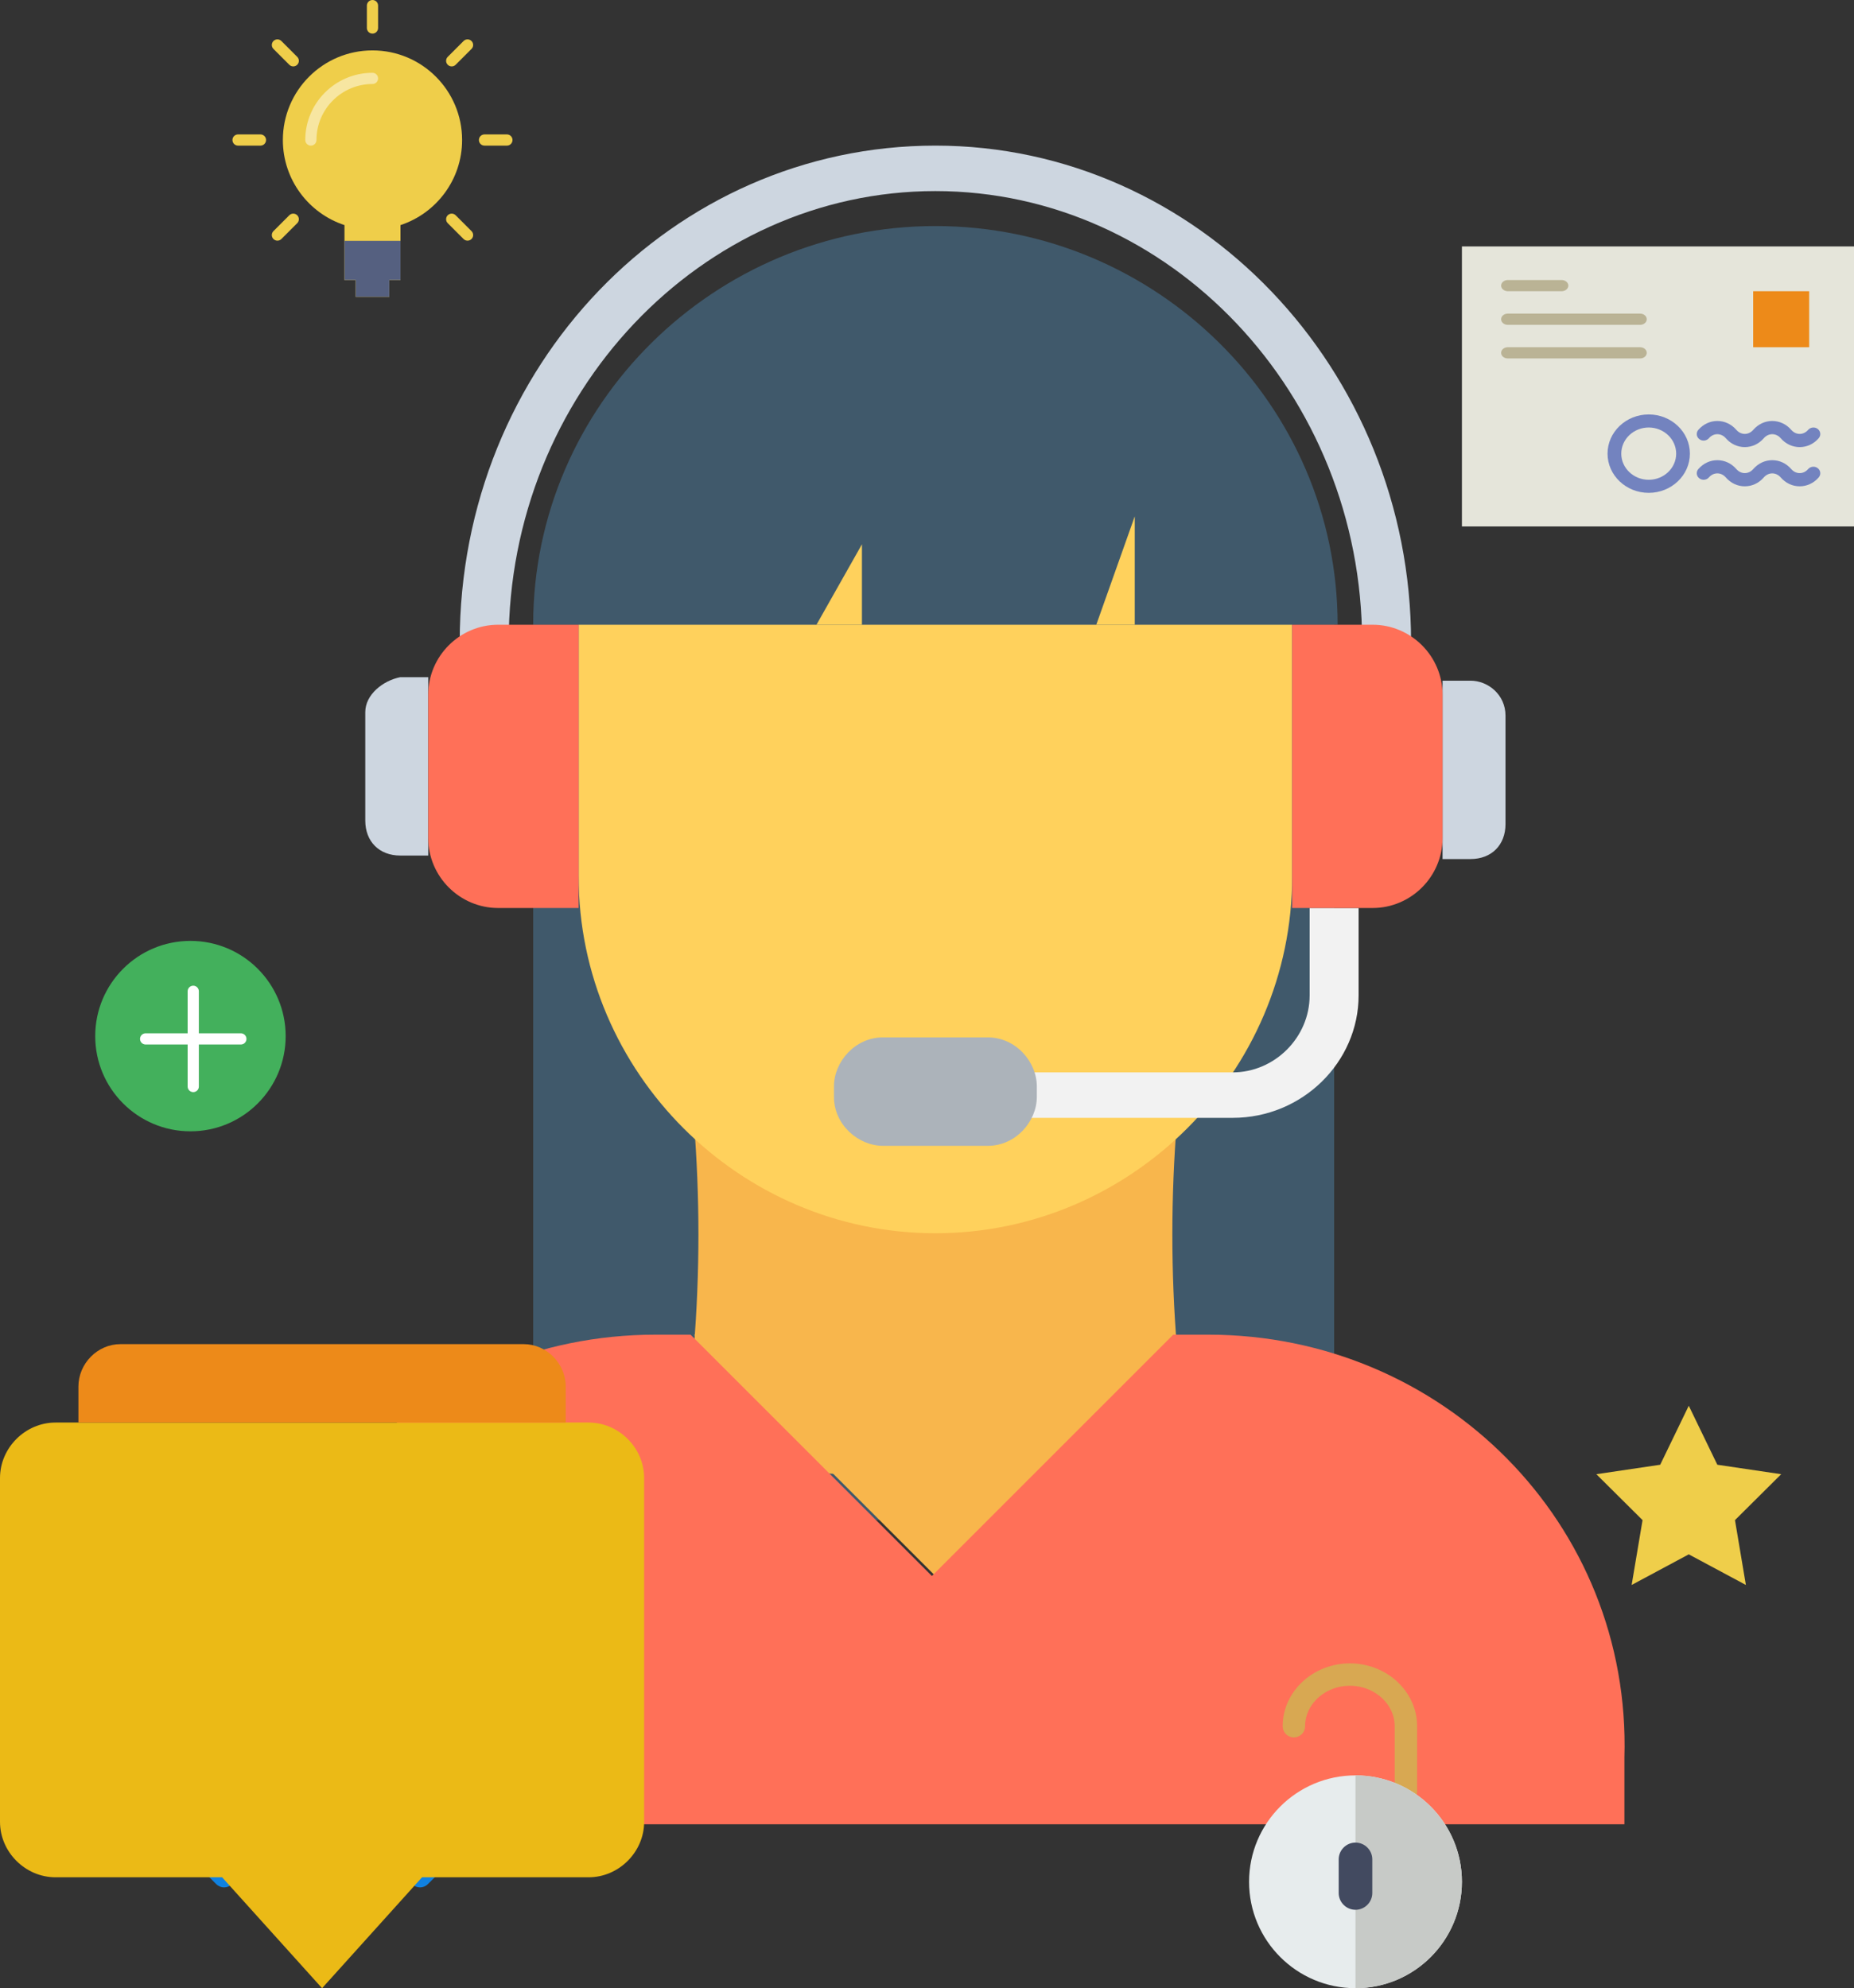 <?xml version="1.0" encoding="UTF-8"?>
<svg width="331px" height="355px" viewBox="0 0 331 355" version="1.1" xmlns="http://www.w3.org/2000/svg" xmlns:xlink="http://www.w3.org/1999/xlink">
    <rect x="0" y="0" width="331" height="355" fill="#333333" stroke="none"/>
    <!-- Generator: Sketch 54.1 (76490) - https://sketchapp.com -->
    <title>Group 47</title>
    <desc>Created with Sketch.</desc>
    <g id="Page-1" stroke="none" stroke-width="1" fill="none" fill-rule="evenodd">
        <g id="Call-Centers-Industry-Detail" transform="translate(-1103, -2644)">
            <g id="Group-47" transform="translate(1103, 2644)">
                <g id="support" transform="translate(41, 26)" fill-rule="nonzero">
                    <polygon id="Path" fill="#F8B64C" points="87.283 130.508 125.998 169.223 164.714 130.508"></polygon>
                    <rect id="Rectangle" fill="#40596B" x="54.188" y="85.548" width="142.997" height="159.857"></rect>
                    <path d="M171.583,234.79 C140.985,238.536 111.012,238.536 80.414,234.79 C84.785,207.939 84.785,181.088 80.414,153.613 C111.012,149.866 140.985,149.866 171.583,153.613 C167.211,181.088 167.211,207.939 171.583,234.79 Z" id="Path" fill="#F8B64C"></path>
                    <path d="M62.306,69.938 L62.306,130.508 C62.306,165.477 91.03,194.202 125.999,194.202 C160.968,194.202 189.692,165.477 189.692,130.508 L189.692,69.938 L62.306,69.938 L62.306,69.938 Z" id="Path" fill="#FFD15C"></path>
                    <path d="M125.998,14.362 C86.658,14.362 54.188,46.209 54.188,85.548 L197.809,85.548 C197.809,46.208 165.338,14.362 125.998,14.362 Z" id="Path" fill="#40596B"></path>
                    <path d="M210.922,88.671 L202.18,88.671 C202.18,44.335 167.836,8.118 125.998,8.118 C84.16,8.118 49.817,44.335 49.817,88.671 L41.074,88.671 C41.074,39.34 79.165,0 125.998,0 C172.831,0 210.922,39.964 210.922,88.671 Z" id="Path" fill="#CDD6E0"></path>
                    <path d="M179.076,173.595 L137.863,173.595 L137.863,165.477 L179.075,165.477 C186.569,165.477 192.813,159.232 192.813,151.739 L192.813,136.128 L201.556,136.128 L201.556,151.739 C201.556,163.603 191.564,173.595 179.076,173.595 Z" id="Path" fill="#F2F2F2"></path>
                    <path d="M135.365,159.232 L116.632,159.232 C111.636,159.232 107.889,163.603 107.889,167.975 L107.889,169.848 C107.889,174.844 112.26,178.591 116.632,178.591 L135.365,178.591 C140.361,178.591 144.108,174.22 144.108,169.848 L144.108,167.975 C144.107,163.603 140.361,159.232 135.365,159.232 Z" id="Path" fill="#ACB3BA"></path>
                    <g id="Group" transform="translate(23.904, 94.422)" fill="#CDD6E0">
                        <path d="M197.634,1.117 L192.638,1.117 L192.638,32.964 L197.634,32.964 C201.38,32.964 203.878,30.466 203.878,26.719 L203.878,7.361 C203.878,3.615 200.756,1.117 197.634,1.117 Z" id="Path"></path>
                        <path d="M0.31,6.737 L0.31,26.095 C0.31,29.841 2.808,32.339 6.555,32.339 L11.55,32.339 L11.55,0.492 L6.555,0.492 C3.432,1.117 0.31,3.615 0.31,6.737 Z" id="Path"></path>
                    </g>
                    <g id="Group" transform="translate(35.259, 85.458)" fill="#FF7058">
                        <path d="M168.794,0.09 L154.432,0.09 L154.432,50.67 L168.794,50.67 C175.663,50.67 181.283,45.05 181.283,38.181 L181.283,12.579 C181.283,5.71 175.663,0.09 168.794,0.09 Z" id="Path"></path>
                        <path d="M0.195,12.579 L0.195,38.181 C0.195,45.05 5.815,50.67 12.684,50.67 L27.047,50.67 L27.047,0.09 L12.684,0.09 C5.815,0.09 0.195,5.71 0.195,12.579 Z" id="Path"></path>
                    </g>
                    <g id="Group" transform="translate(104.582, 65.737)" fill="#FFD15C">
                        <polygon id="Path" points="57.01 19.811 57.01 0.454 50.141 19.811"></polygon>
                        <polygon id="Path" points="8.303 19.811 8.303 5.449 0.186 19.811"></polygon>
                    </g>
                    <polygon id="Path" fill="#F8B64C" points="82.912 212.31 125.998 255.396 169.085 212.31"></polygon>
                    <path d="M174.705,212.31 L168.46,212.31 L125.374,255.396 L82.287,212.31 L76.043,212.31 C34.205,212.31 0.485,246.029 0.485,287.867 L0.485,299.732 L249.013,299.732 L249.013,287.867 C250.262,246.03 216.542,212.31 174.705,212.31 Z" id="Path" fill="#FF7058"></path>
                </g>
                <g id="comment" transform="translate(0, 240)" fill-rule="nonzero">
                    <path d="M40.013,97 C39.509,97 39.004,96.808 38.615,96.422 L30.589,88.423 C29.809,87.645 29.803,86.379 30.575,85.593 C31.348,84.809 32.603,84.801 33.385,85.579 L41.411,93.578 C42.191,94.356 42.197,95.622 41.425,96.408 C41.035,96.802 40.525,97 40.013,97 Z" id="Path" fill="#1081E0"></path>
                    <path d="M74.986,97 C74.474,97 73.963,96.802 73.574,96.408 C72.803,95.622 72.809,94.356 73.588,93.578 L81.616,85.577 C82.398,84.801 83.653,84.809 84.426,85.591 C85.197,86.377 85.191,87.643 84.412,88.421 L76.384,96.422 C75.997,96.808 75.493,97 74.986,97 Z" id="Path" fill="#1081E0"></path>
                    <path d="M105.086,14 L9.914,14 C4.517,14 0,18.509 0,23.902 L0,85.294 C0,90.687 4.517,95.196 9.914,95.196 L39.655,95.196 L57.5,115 L75.345,95.196 L105.086,95.196 C110.483,95.196 115,90.687 115,85.294 L115,23.902 C115,18.509 110.483,14 105.086,14 Z" id="Path" fill="#EBBA16"></path>
                    <path d="M101,14 L101,7.586 C101,3.456 97.583,0 93.5,0 L21.5,0 C17.417,0 14,3.456 14,7.586 L14,14 L101,14 Z" id="Path" fill="#ED8A19"></path>
                </g>
                <g id="letter-(1)" transform="translate(261, 44)" fill-rule="nonzero">
                    <polygon id="Path" fill="#E5E5DA" points="0 0 0 0.127 0 49.843 0 50 0.156 50 69.446 50 69.844 50 70 50 70 49.843 70 0.127 70 0"></polygon>
                    <rect id="Rectangle" fill="#ED8A19" x="52" y="8" width="10" height="10"></rect>
                    <path d="M31.818,14 L8.182,14 C7.529,14 7,13.553 7,13 C7,12.447 7.529,12 8.182,12 L31.818,12 C32.471,12 33,12.447 33,13 C33,13.553 32.471,14 31.818,14 Z" id="Path" fill="#BAB395"></path>
                    <path d="M31.818,20 L8.182,20 C7.529,20 7,19.553 7,19 C7,18.447 7.529,18 8.182,18 L31.818,18 C32.471,18 33,18.447 33,19 C33,19.553 32.471,20 31.818,20 Z" id="Path" fill="#BAB395"></path>
                    <path d="M17.8,8 L8.2,8 C7.538,8 7,7.553 7,7 C7,6.447 7.538,6 8.2,6 L17.8,6 C18.462,6 19,6.447 19,7 C19,7.553 18.462,8 17.8,8 Z" id="Path" fill="#BAB395"></path>
                    <g id="Group" transform="translate(26, 30)" fill="#7383BF">
                        <path d="M7.351,0 C3.297,0 0,3.139 0,7 C0,10.861 3.297,14 7.351,14 C11.405,14 14.702,10.861 14.702,7 C14.702,3.139 11.405,0 7.351,0 Z M7.351,11.667 C4.648,11.667 2.45,9.574 2.45,7 C2.45,4.426 4.648,2.333 7.351,2.333 C10.054,2.333 12.252,4.426 12.252,7 C12.252,9.574 10.054,11.667 7.351,11.667 Z" id="Shape"></path>
                        <path d="M18.096,4.245 C18.933,3.284 20.275,3.284 21.111,4.245 C22.002,5.27 23.208,5.833 24.504,5.833 C25.8,5.833 27.006,5.27 27.898,4.245 C28.735,3.284 30.076,3.284 30.913,4.245 C31.804,5.27 33.009,5.833 34.306,5.833 C35.602,5.833 36.807,5.27 37.699,4.245 C38.132,3.748 38.06,3.014 37.539,2.603 C37.019,2.191 36.247,2.26 35.814,2.756 C34.977,3.717 33.635,3.717 32.799,2.756 C31.907,1.73 30.701,1.167 29.405,1.167 C28.109,1.167 26.903,1.73 26.011,2.755 C25.174,3.716 23.833,3.716 22.996,2.755 C22.105,1.73 20.899,1.167 19.603,1.167 C18.307,1.167 17.101,1.73 16.209,2.755 C15.777,3.252 15.849,3.986 16.37,4.397 C16.892,4.81 17.664,4.741 18.096,4.245 Z" id="Path"></path>
                        <path d="M35.813,9.755 C34.976,10.716 33.634,10.716 32.797,9.755 C31.907,8.73 30.701,8.167 29.405,8.167 C28.109,8.167 26.903,8.73 26.011,9.755 C25.174,10.716 23.833,10.716 22.996,9.755 C22.105,8.73 20.899,8.167 19.603,8.167 C18.307,8.167 17.101,8.73 16.209,9.755 C15.777,10.252 15.849,10.986 16.37,11.397 C16.891,11.81 17.662,11.741 18.095,11.244 C18.932,10.283 20.273,10.283 21.11,11.244 C22.002,12.27 23.208,12.833 24.504,12.833 C25.8,12.833 27.006,12.27 27.898,11.245 C28.735,10.284 30.076,10.284 30.913,11.245 C31.804,12.27 33.009,12.833 34.306,12.833 C35.602,12.833 36.807,12.27 37.699,11.245 C38.132,10.748 38.06,10.014 37.539,9.603 C37.018,9.191 36.246,9.26 35.813,9.755 Z" id="Path"></path>
                    </g>
                </g>
                <g id="idea" transform="translate(41, 0)" fill-rule="nonzero">
                    <path d="M25.5,9 C16.663,9 9.5,16.164 9.5,25 C9.5,32.089 14.115,38.091 20.5,40.192 L20.5,50 L22.5,50 L22.5,53 L28.5,53 L28.5,50 L30.5,50 L30.5,40.192 C36.885,38.091 41.5,32.089 41.5,25 C41.5,16.164 34.337,9 25.5,9 Z" id="Path" fill="#EFCE4A"></path>
                    <g id="Group" fill="#EFCE4A">
                        <path d="M25.5,0 C24.947,0 24.5,0.447 24.5,1 L24.5,5 C24.5,5.553 24.947,6 25.5,6 C26.053,6 26.5,5.553 26.5,5 L26.5,1 C26.5,0.447 26.053,0 25.5,0 Z" id="Path"></path>
                        <path d="M49.5,24 L45.5,24 C44.947,24 44.5,24.447 44.5,25 C44.5,25.553 44.947,26 45.5,26 L49.5,26 C50.053,26 50.5,25.553 50.5,25 C50.5,24.447 50.053,24 49.5,24 Z" id="Path"></path>
                        <path d="M5.5,24 L1.5,24 C0.947,24 0.5,24.447 0.5,25 C0.5,25.553 0.947,26 1.5,26 L5.5,26 C6.053,26 6.5,25.553 6.5,25 C6.5,24.447 6.053,24 5.5,24 Z" id="Path"></path>
                        <path d="M41.764,7.322 L38.936,10.15 C38.545,10.541 38.545,11.173 38.936,11.564 C39.131,11.759 39.387,11.857 39.643,11.857 C39.899,11.857 40.155,11.759 40.35,11.564 L43.178,8.736 C43.569,8.345 43.569,7.713 43.178,7.322 C42.787,6.931 42.154,6.932 41.764,7.322 Z" id="Path"></path>
                        <path d="M10.65,38.436 L7.822,41.264 C7.431,41.655 7.431,42.287 7.822,42.678 C8.017,42.873 8.273,42.971 8.529,42.971 C8.785,42.971 9.041,42.873 9.236,42.678 L12.064,39.85 C12.455,39.459 12.455,38.827 12.064,38.436 C11.673,38.045 11.041,38.045 10.65,38.436 Z" id="Path"></path>
                        <path d="M40.35,38.436 C39.959,38.045 39.327,38.045 38.936,38.436 C38.545,38.827 38.545,39.459 38.936,39.85 L41.764,42.678 C41.959,42.873 42.215,42.971 42.471,42.971 C42.727,42.971 42.983,42.873 43.178,42.678 C43.569,42.287 43.569,41.655 43.178,41.264 L40.35,38.436 Z" id="Path"></path>
                        <path d="M9.236,7.322 C8.845,6.931 8.213,6.931 7.822,7.322 C7.431,7.713 7.431,8.345 7.822,8.736 L10.65,11.564 C10.845,11.759 11.101,11.857 11.357,11.857 C11.613,11.857 11.869,11.759 12.064,11.564 C12.455,11.173 12.455,10.541 12.064,10.15 L9.236,7.322 Z" id="Path"></path>
                    </g>
                    <path d="M14.5,26 C13.947,26 13.5,25.553 13.5,25 C13.5,18.383 18.883,13 25.5,13 C26.053,13 26.5,13.447 26.5,14 C26.5,14.553 26.053,15 25.5,15 C19.986,15 15.5,19.486 15.5,25 C15.5,25.553 15.053,26 14.5,26 Z" id="Path" fill="#F7E6A1"></path>
                    <polygon id="Path" fill="#556080" points="20.5 43 20.5 50 22.5 50 22.5 53 28.5 53 28.5 50 30.5 50 30.5 43"></polygon>
                </g>
                <g id="lock" transform="translate(223, 299)">
                    <path d="M28,20.866 L28,9.219 C28,4.149 23.5,0 18,0 C12.5,0 8,4.149 8,9.219" id="Path" stroke="#D8A852" stroke-width="4" stroke-linecap="round" stroke-linejoin="round"></path>
                    <circle id="Oval" fill="#E7ECED" fill-rule="nonzero" cx="19" cy="37" r="19"></circle>
                    <path d="M38,37 C38,26.507 29.493,18 19,18 L19,56 C29.493,56 38,47.493 38,37 Z" id="Path" fill="#C7CAC7" fill-rule="nonzero"></path>
                    <path d="M19,42 L19,42 C17.35,42 16,40.65 16,39 L16,33 C16,31.35 17.35,30 19,30 L19,30 C20.65,30 22,31.35 22,33 L22,39 C22,40.65 20.65,42 19,42 Z" id="Path" fill="#424A60" fill-rule="nonzero"></path>
                </g>
                <g id="plus-copy" transform="translate(17, 168)">
                    <circle id="Oval" fill="#43B05C" fill-rule="nonzero" cx="17" cy="17" r="17"></circle>
                    <path d="M17.5,9 L17.5,26" id="Path" stroke="#FFFFFF" stroke-width="2" stroke-linecap="round" stroke-linejoin="round"></path>
                    <path d="M26,17.5 L9,17.5" id="Path" stroke="#FFFFFF" stroke-width="2" stroke-linecap="round" stroke-linejoin="round"></path>
                </g>
                <g id="star-(1)" transform="translate(285, 251)" fill="#EFCE4A" fill-rule="nonzero">
                    <polygon id="Path" points="16.5 0 21.599 10.534 33 12.223 24.75 20.422 26.697 32 16.5 26.534 6.303 32 8.25 20.422 0 12.223 11.401 10.534"></polygon>
                </g>
            </g>
        </g>
    </g>
</svg>
